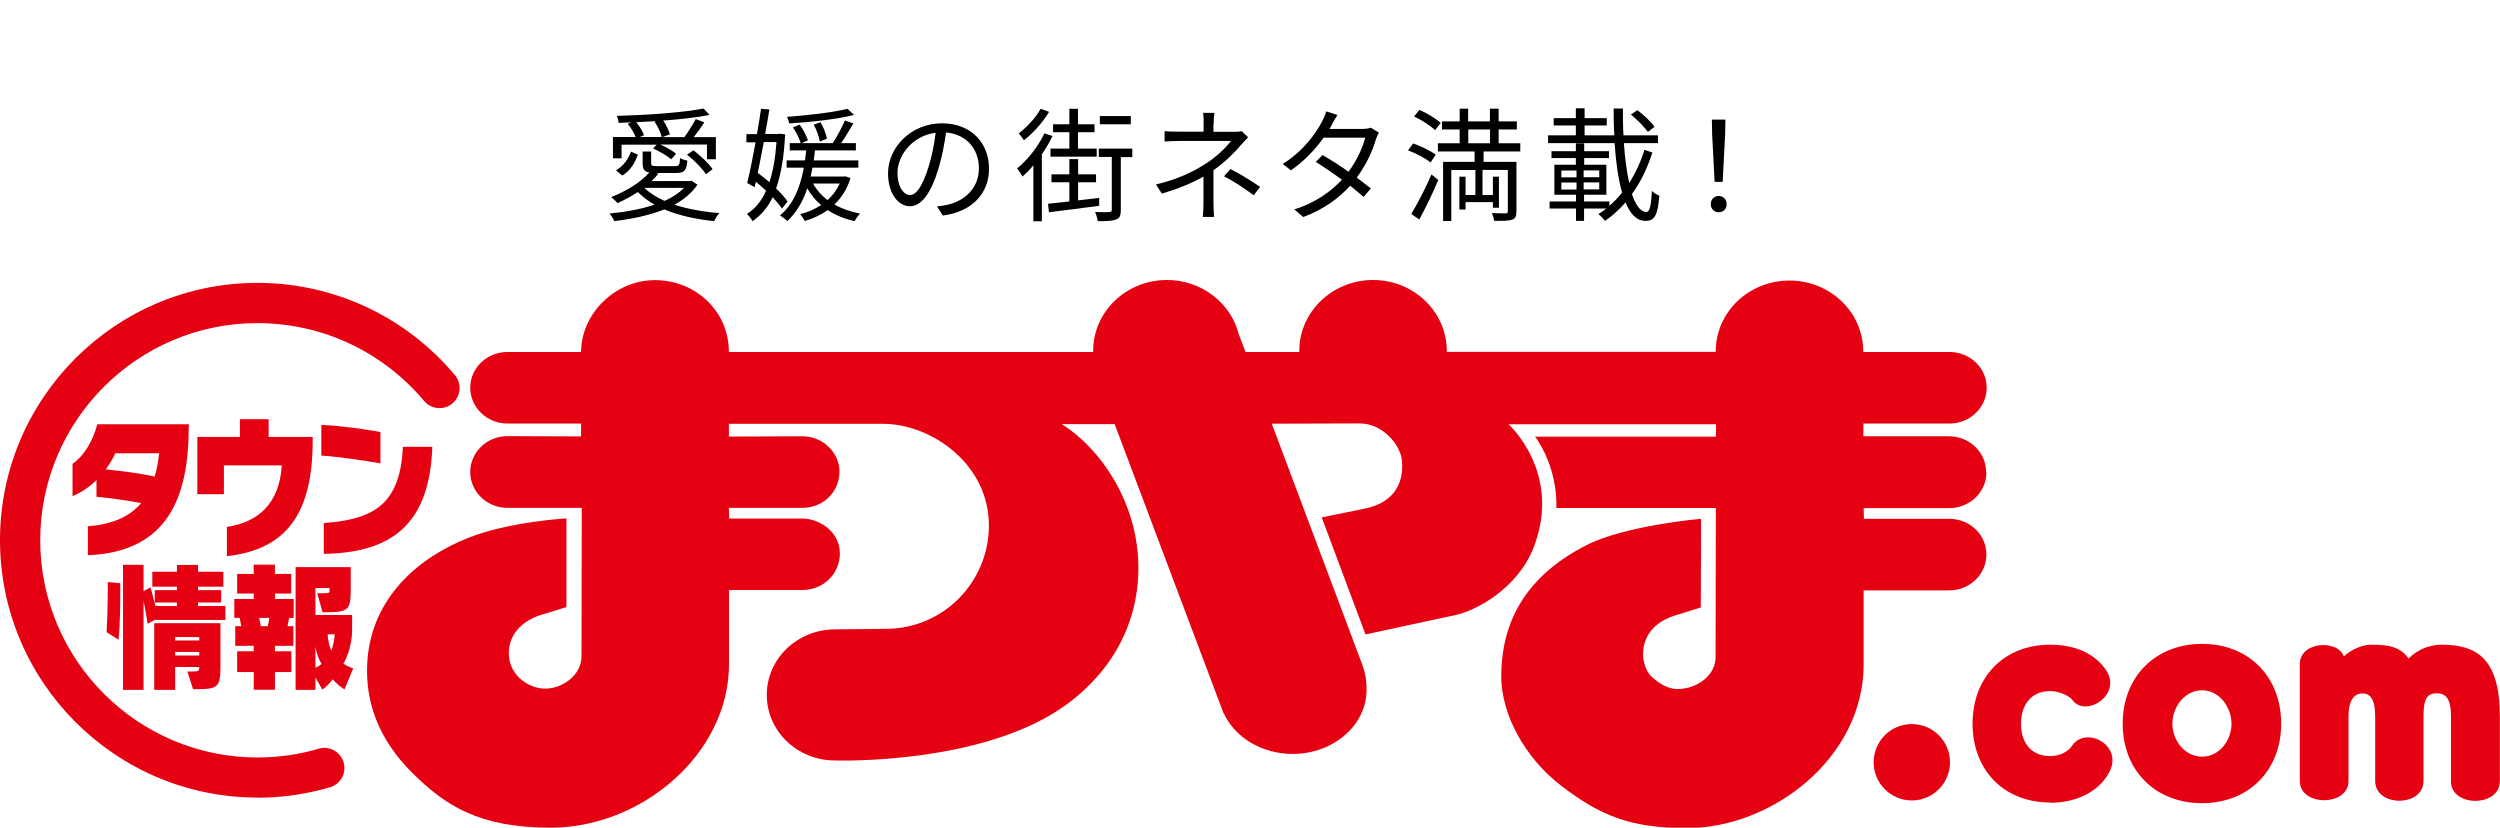 <?xml version="1.0" encoding="UTF-8"?><svg xmlns="http://www.w3.org/2000/svg" viewBox="0 0 182.68 60.48"><g id="a"/><g id="b"><g id="c"><g><g><path d="M145.13,34.5c0-1.45-1.22-2.62-2.72-2.62h-6.25v-.93h6.32c1.49-.02,2.69-1.18,2.69-2.62s-1.21-2.6-2.7-2.61h-6.32s0-.03,0-.04c0-2.86-2.41-5.18-5.39-5.18s-5.39,2.32-5.39,5.18v.03h-19.65s0-.09,0-.15c-.05-2.82-2.44-5.1-5.39-5.1s-5.37,2.3-5.39,5.15c0,.04,0,.07,0,.11h-3.93l-.5-1.32c-.58-2.26-2.7-3.94-5.24-3.94-2.98,0-5.39,2.32-5.39,5.18,0,.02,0,.05,0,.08h-26.62c0-2.98-2.43-5.25-5.4-5.25s-5.4,2.51-5.4,5.25h-5.38c-1.5,0-2.72,1.17-2.72,2.61s1.22,2.62,2.72,2.62h5.38v.94l-5.38-.02c-1.5,0-2.72,1.17-2.72,2.62s1.22,2.62,2.72,2.62h5.43l-.02,10.86c0,1.34-1.35,2.35-2.67,2.35-1.17,0-2.64-.96-2.64-2.58,0-1.28,.83-2.27,2.18-2.75l2.03-.63v-6.48s-4.19,.23-7.19,1.43c-3.74,1.48-7,4.42-7.35,8.9-.22,2.92,.73,5.75,3.29,8.28,2.38,2.35,4.82,3.99,10.1,3.99,6.64,0,13.03-5.38,13.03-11.96v-5.41h5.35c1.61,0,2.75-1.24,2.75-2.66,0-1.63-1.53-2.56-2.75-2.56h-5.34l-.02-.78h5.35c1.58,0,2.73-1.18,2.73-2.67,0-1.28-1.11-2.56-2.73-2.56l-5.35,.02v-.93h11.26c3.53,0,7.74,2.93,7.74,7.42,0,4.13-3.31,7.56-7.53,7.56,0,0-3.71,.04-3.71,.04-2.75,0-4.99,2.14-4.99,4.79s2.23,4.79,4.99,4.79h.02s10.88,.36,16.95-4.13c5.37-3.98,6.05-9.88,4.41-14.28-1.63-4.39-4.83-6.17-4.83-6.17h3.88l7.96,21.14h.02c.79,1.73,2.74,2.96,5.03,2.96,2.98,0,5.4-2.1,5.4-4.69,0-.68-.11-1.29-.31-1.82h0l-6.62-17.62,6.37-.02c1.74-.03,3.03,1.58,3.14,2.69,.19,1.97-.88,3.13-2.6,3.51l-3.26,.67,3.2,8.55,6.59-1.42c1.45-.31,4.53-1.91,5.71-4.97,2.08-5.45-1.85-8.97-1.85-8.97h15.16v.91h-13.22s1.63,2.03,1.56,5.21c0,0,10.19,0,11.65,0,0,1.33-.02,10.93-.02,10.93,0,1.24-1.29,2.3-2.8,2.3-.74,0-1.44-.49-1.9-.93-.39-.36-.6-1.1-.6-1.6,0-1.07,.53-2.21,2.19-2.8l2.03-.63,.02-6.48s-5.55,.48-8.38,1.93c-4.17,2.13-6.21,5.3-6.22,9.58,0,2.83,1.77,5.99,4.36,7.98,2.88,2.22,5.12,3.11,9.2,3.11,6.25,0,12.92-5.14,12.92-11.96v-5.41s6.23,0,6.25,0c1.5,0,2.72-1.17,2.72-2.62s-1.19-2.58-2.67-2.61h-6.28l-.02-.78s6.22,0,6.25,0c1.5,0,2.72-1.17,2.72-2.61" style="fill:#e50012;"/><path d="M22.85,32.19v-.26h-3.22v-1.3h-2.1v1.3h-3.11v4.18h1.94v-2.1h4.23c-.18,2.84-1.77,4.16-4.01,4.49v2.14c4.36-.49,6.27-3.12,6.27-8.45" style="fill:#e50012;"/><path d="M20.09,43.37h1.19v-1.43h-1.19v-.68h-1.55v.68h-1.21v1.43h1.21v.4h-1.42v1.38h.39l.12,.61h-.44v1.43h1.35v.4h-1.21v1.52h1.21v1.29h1.55v-1.29h1.2v-1.52h-1.2v-.4h1.35v-1.43h-.43l.12-.61h.33v-1.38h-1.36v-.4Zm-.51,2.39h-.52l-.12-.61h.75l-.12,.61Z" style="fill:#e50012;"/><path d="M25.09,48.5c.61-1.05,.64-2.23,.64-2.43v-1.13h-2.68v-1.97h1.03v.18c0,.18-.03,.2-.6,.2h-.3l.39,1.39c1.98,0,2.06-.1,2.06-1.88v-1.42h-4.03v8.97h1.45v-.9l.51,.88c.28-.21,.55-.46,.75-.75,.21,.24,.53,.53,.86,.74l.64-1.53c-.24-.09-.53-.23-.71-.35m-2.05,.3v-1.57c.07,.55,.29,1.04,.45,1.28-.14,.12-.27,.21-.45,.29m1.16-1.25c-.16-.36-.25-.82-.27-1.2h.52c-.03,.39-.11,.83-.25,1.2" style="fill:#e50012;"/><path d="M13.8,31.23v-.23H7.11c-.33,1.27-1,2.33-1.81,2.9v2.35c.65-.26,1.24-.67,1.75-1.17v1.22c1.05,.1,2.05,.24,3.27,.46-.86,1.01-2.12,1.55-3.9,1.7v2.11c5.85-.23,7.37-4.26,7.37-9.35m-2.49,3.6c-1.14-.24-2.42-.41-3.57-.52,.27-.38,.52-.78,.7-1.18h3.2c-.07,.61-.17,1.18-.33,1.7" style="fill:#e50012;"/><path d="M7.8,46.2l.86,.55c.12-1.11,.13-2.67,.13-3.51v-.62l-.91-.09s0,2.31-.09,3.67" style="fill:#e50012;"/><path d="M14.47,44.28v-.25h1.69v-.91h-1.69v-.25h1.85v-1.09h-1.85v-.5h-1.54v.5h-1.8v1.09h1.8v.25h-1.62v.91h1.62v.25h-1.57c-.13-.52-.36-1.36-.36-1.36l-.51,.28v-1.93h-1.5v9.14h1.5v-6.51c.09,.42,.23,1.21,.3,1.69l.5-.29h5.18v-1.02h-2Z" style="fill:#e50012;"/><path d="M11.26,50.41h1.54v-1.67h1.76c0,.28,0,.33-.6,.33h-.27l.42,1.29h.29c1.57,0,1.71-.19,1.71-1.73v-3.09h-4.84v4.87Zm1.54-3.86h1.76v.25h-1.76v-.25Zm0,1.09h1.76v.26h-1.76v-.26Z" style="fill:#e50012;"/><path d="M27.8,31.57c-1.2-.22-3-.47-4.32-.52v2.24c1.16,.07,3.34,.39,4.32,.57v-2.29Z" style="fill:#e50012;"/><path d="M29.44,32.65c-.19,4.25-2.19,5.31-5.78,5.57v2.25c5.05-.07,7.74-2.25,7.93-7.82h-2.14Z" style="fill:#e50012;"/><path d="M18.81,58.28C8.44,58.28,0,49.84,0,39.47S8.44,20.67,18.81,20.67c5.58,0,10.84,2.46,14.43,6.74,.52,.62,.44,1.55-.18,2.07-.62,.52-1.55,.44-2.07-.18-3.03-3.61-7.46-5.69-12.18-5.69-8.75,0-15.87,7.12-15.87,15.87s7.12,15.87,15.87,15.87c1.52,0,3.03-.21,4.48-.64,.78-.23,1.59,.22,1.82,1,.23,.77-.22,1.59-1,1.82-1.72,.5-3.5,.76-5.3,.76" style="fill:#e50012;"/><path d="M142.49,55.7c0,1.54-1.25,2.79-2.79,2.79h0c-1.54,0-2.79-1.25-2.79-2.79h0c0-1.54,1.25-2.79,2.79-2.79h0c1.54,0,2.79,1.25,2.79,2.79h0Z" style="fill:#e50012;"/><path d="M149.81,58.64c-3.38,0-5.67-2.36-5.67-5.76s2.29-5.77,5.67-5.77c2.31,0,3.51,1.02,4.06,1.82,1.27,1.83-1.47,3.54-2.43,2.23-.25-.34-1-.66-1.63-.66-1.45,0-2.13,1.08-2.13,2.39s.68,2.36,2.13,2.36c.72,0,1.31-.32,1.61-.77,.98-1.44,3.65-.07,2.77,1.82-.64,1.38-2.26,2.36-4.39,2.36Z" style="fill:#e50012;"/><path d="M160.91,58.69c-3.4,0-5.8-2.37-5.8-5.81s2.4-5.83,5.8-5.83,5.78,2.39,5.78,5.83-2.4,5.81-5.78,5.81Zm0-8.25c-1.31,0-2.17,1.27-2.17,2.44s.86,2.41,2.17,2.41,2.15-1.24,2.15-2.41-.86-2.44-2.15-2.44Z" style="fill:#e50012;"/><path d="M179.1,57.07v-4.68c0-1.38-.39-1.73-1.06-1.73s-.95,.4-.95,1.64v4.77c0,1.92-3.53,1.92-3.53,0v-4.73c0-1.29-.39-1.67-.93-1.67-.63,0-1.02,.54-1.02,1.65v4.75c0,1.87-3.56,1.87-3.56,0v-8.54c0-1.67,2.79-1.82,3.22-.56,.52-.52,1.4-.86,1.97-.86,1.25,0,2.1,.11,2.76,1.01,.82-.81,1.74-1.01,2.43-1.01,2.45,0,4.24,.92,4.24,5.22v4.75c0,1.92-3.58,1.92-3.58,0Z" style="fill:#e50012;"/></g><g><path d="M50.97,13.49c-.41,.6-.99,1.09-1.69,1.47,.96,.31,2.1,.52,3.29,.61-.14,.14-.3,.41-.39,.59-1.32-.14-2.58-.41-3.64-.86-1.08,.44-2.36,.7-3.65,.86-.06-.15-.23-.42-.35-.56,1.17-.11,2.31-.31,3.29-.65-.47-.26-.88-.57-1.22-.92-.48,.31-.99,.59-1.48,.81-.1-.12-.34-.33-.47-.44,1.05-.41,2.13-1.04,2.79-1.8-.38-.06-.49-.25-.49-.67v-.86h.62v.85c0,.18,.06,.22,.44,.22h1.31c.28,0,.33-.06,.37-.59,.13,.09,.36,.15,.53,.19-.06,.73-.23,.9-.82,.9h-1.46l.16,.05c-.15,.19-.32,.37-.5,.54h2.8l.11-.03,.42,.28Zm-5.56-1.92h-.62v-1.56h1.66c-.11-.29-.35-.68-.58-.96l.26-.11c-.32,.02-.62,.03-.92,.04-.02-.15-.08-.39-.14-.51,2.2-.06,4.89-.25,6.34-.54l.44,.47c-.92,.18-2.12,.32-3.39,.41,.23,.33,.41,.73,.49,1.01l-.56,.2h1.62c.27-.37,.63-.94,.83-1.32l.63,.24c-.24,.37-.52,.76-.78,1.08h1.62v1.62h-.65v-1.08h-3.41c.42,.2,.9,.45,1.15,.67l-.35,.41c-.28-.24-.86-.59-1.33-.79l.26-.28h-2.56v1.02Zm-.4,.87c.54-.29,.9-.82,1.1-1.36l.5,.22c-.21,.58-.54,1.18-1.14,1.53l-.46-.39Zm2.93-3.59c-.49,.03-.97,.05-1.45,.08,.25,.3,.48,.68,.57,.95l-.3,.13h1.59c-.06-.31-.29-.77-.52-1.12l.11-.04Zm-.85,4.88c.38,.37,.87,.68,1.47,.95,.57-.25,1.05-.57,1.42-.95h-2.89Zm3.58-2.75c.52,.4,1.13,.97,1.4,1.38l-.48,.37c-.27-.41-.86-1.02-1.39-1.43l.46-.31Z"/><path d="M57.14,15.25c-.16-.25-.4-.54-.68-.84-.37,.77-.86,1.33-1.47,1.75-.09-.16-.26-.4-.41-.53,.58-.35,1.04-.91,1.4-1.69-.24-.23-.5-.45-.75-.66l-.09,.4-.54-.31c.19-.77,.41-1.85,.61-2.97h-.67v-.6h.77c.12-.65,.22-1.29,.3-1.85l.61,.05c-.09,.55-.19,1.16-.31,1.79h.96l.12-.02,.38,.05c-.08,1.65-.3,2.94-.66,3.95,.35,.33,.65,.68,.84,.95l-.41,.52Zm-1.33-4.86c-.14,.77-.3,1.55-.44,2.24,.28,.21,.57,.44,.85,.68,.27-.8,.44-1.77,.52-2.93h-.93Zm6.34,2.61c-.24,.81-.66,1.45-1.18,1.94,.54,.31,1.18,.53,1.88,.67-.14,.14-.32,.39-.41,.55-.74-.17-1.4-.44-1.96-.81-.5,.36-1.07,.62-1.67,.8-.07-.14-.23-.38-.34-.5,.55-.14,1.07-.36,1.53-.67-.41-.34-.75-.75-1.01-1.22-.32,.97-.79,1.76-1.45,2.39-.11-.1-.39-.32-.54-.41,.95-.79,1.46-1.99,1.74-3.49h-1.26v-.53h1.34c.04-.23,.06-.48,.09-.73h-1.2v-.53h.8c-.09-.32-.32-.79-.57-1.15l.49-.21c.26,.35,.5,.83,.61,1.15l-.46,.21h2.27c.3-.45,.68-1.16,.89-1.66l.62,.22c-.29,.48-.61,1.03-.9,1.44h1.08v.53h-2.99c-.03,.25-.05,.5-.09,.73h3.26v.53h-3.35c-.04,.23-.09,.44-.14,.65h2.41l.12-.02,.38,.13Zm.26-4.6c-1.23,.31-3.12,.52-4.74,.62-.02-.13-.1-.35-.16-.48,1.57-.12,3.4-.33,4.42-.59l.48,.45Zm-3,5.01c.26,.47,.61,.87,1.06,1.21,.37-.33,.68-.74,.89-1.21h-1.95Zm.49-3.08c-.05-.33-.23-.85-.44-1.22l.49-.18c.23,.37,.41,.87,.48,1.2l-.52,.21Z"/><path d="M68.89,15.75l-.42-.67c.29-.03,.57-.07,.77-.12,1.15-.26,2.29-1.12,2.29-2.67,0-1.36-.87-2.48-2.4-2.61-.12,.84-.29,1.76-.54,2.59-.55,1.85-1.26,2.8-2.1,2.8s-1.6-.92-1.6-2.4c0-1.95,1.74-3.66,3.93-3.66s3.45,1.49,3.45,3.31-1.24,3.15-3.38,3.43Zm-2.38-1.5c.42,0,.9-.6,1.36-2.12,.23-.75,.4-1.6,.5-2.43-1.73,.22-2.79,1.69-2.79,2.92,0,1.13,.52,1.64,.93,1.64Z"/><path d="M76.91,9.94c-.22,.46-.49,.91-.78,1.34v4.89h-.62v-4.09c-.25,.31-.53,.58-.79,.82-.07-.14-.28-.45-.4-.59,.77-.63,1.53-1.58,2-2.57l.59,.2Zm-.25-1.77c-.43,.73-1.16,1.56-1.84,2.08-.09-.14-.26-.38-.38-.5,.61-.46,1.28-1.2,1.6-1.8l.61,.22Zm3.65,6.87c-1.31,.18-2.68,.34-3.66,.47l-.07-.62c.43-.04,.96-.1,1.56-.17v-1.4h-1.31v-.58h1.31v-1.11h.64v1.11h1.31v.58h-1.31v1.32l1.54-.18v.58Zm-2.17-5.38h-1.19v-.58h1.19v-1.13h.63v1.13h1.21v.58h-1.21v1.2h1.37v.59h-3.38v-.59h1.38v-1.2Zm4.6,1.82h-.84v3.87c0,.38-.07,.58-.33,.68-.26,.12-.7,.13-1.35,.13-.03-.18-.11-.48-.2-.67,.5,.02,.93,.02,1.05,0,.13,0,.17-.04,.17-.16v-3.86h-.95v-.61h2.45v.61Zm-.11-2.4h-2.26v-.6h2.26v.6Z"/><path d="M88.67,9.05v.58h1.49c.21,0,.41,0,.57-.05l.47,.45c-.16,.17-.36,.38-.5,.54-.45,.54-1.21,1.3-2.03,1.87,0,.74,0,1.82,0,2.42,0,.32,.03,.71,.04,.99h-.82c.03-.26,.05-.67,.05-.99,0-.52,0-1.35,0-1.96-.84,.49-1.83,.88-3.04,1.25l-.43-.67c1.7-.4,2.83-1,3.65-1.53,.8-.51,1.52-1.22,1.83-1.65h-3.74c-.31,0-.83,.02-1.11,.04v-.76c.29,.04,.79,.04,1.09,.04h1.76v-.58c0-.25,0-.59-.04-.79h.83c-.04,.2-.05,.54-.05,.79Zm.77,3.83l.47-.53c.85,.45,1.33,.74,2.17,1.31l-.47,.61c-.78-.58-1.32-.94-2.17-1.39Z"/><path d="M97.33,9.1c-.05,.11-.12,.22-.19,.32h2.44c.24,0,.44-.04,.59-.09l.59,.36c-.08,.13-.16,.34-.22,.49-.23,.83-.72,1.88-1.4,2.8,.38,.28,.74,.56,1.03,.79l-.53,.62c-.27-.24-.61-.52-.98-.82-.8,.89-1.91,1.72-3.43,2.29l-.65-.56c1.52-.47,2.67-1.3,3.48-2.17-.65-.47-1.33-.94-1.91-1.3l.49-.5c.59,.34,1.27,.77,1.9,1.22,.58-.78,1.04-1.76,1.22-2.49h-3.04c-.58,.81-1.38,1.69-2.39,2.39l-.6-.47c1.55-.96,2.47-2.31,2.89-3.13,.09-.16,.23-.48,.29-.71l.82,.26c-.15,.23-.32,.54-.41,.7Z"/><path d="M104.53,11.87c-.35-.29-1.05-.67-1.64-.88l.37-.51c.56,.2,1.28,.54,1.65,.82l-.38,.58Zm-1.4,3.75c.42-.68,1.03-1.85,1.47-2.87l.5,.4c-.4,.95-.93,2.05-1.39,2.89l-.59-.41Zm1.73-6.11c-.31-.31-.97-.74-1.53-1l.39-.48c.55,.24,1.22,.64,1.56,.96l-.41,.51Zm3.55,1.56v.76h2.4v3.61c0,.33-.06,.51-.31,.61-.25,.09-.67,.09-1.31,.09-.03-.16-.1-.4-.18-.57,.46,.02,.88,.02,1.01,.02,.13,0,.16-.04,.16-.15v-3.02h-1.85v1.83h.76v-1.34h.44v2.27h-.44v-.41h-2v.54h-.45v-2.4h.45v1.34h.72v-1.83h-1.76v3.73h-.6v-4.32h2.3v-.76h-2.68v-.6h1.59v-1.01h-1.29v-.59h1.29v-.93h.62v.93h1.59v-.93h.64v.93h1.33v.59h-1.33v1.01h1.58v.6h-2.69Zm-1.12-.6h1.59v-1.01h-1.59v1.01Z"/><path d="M120.74,11.16c-.36,1.11-.85,2.14-1.49,3.02,.28,.84,.64,1.31,1.06,1.31,.23,0,.34-.43,.4-1.54,.13,.14,.37,.29,.54,.34-.11,1.42-.34,1.85-1,1.85s-1.12-.5-1.47-1.35c-.45,.52-.95,.98-1.5,1.35-.11-.15-.31-.36-.48-.5,.2-.12,.39-.25,.57-.4h-1.62v.9h-.59v-.9h-1.93v-.52h1.93v-.49h-1.58v-2.19h1.57v-.49h-1.78v-.5h1.78v-.57h.61v.57h1.81v.5h-1.81v.49h1.62v2.19h-1.63v.49h1.85v.32c.33-.29,.65-.61,.93-.97-.28-.96-.45-2.21-.55-3.61h-4.86v-.57h2.03v-.72h-1.62v-.54h1.62v-.72h.64v.72h1.62v.54h-1.62v.72h2.17c-.04-.63-.05-1.29-.05-1.96h.68c0,.68,0,1.34,.04,1.96h2.52v.57h-2.49c.08,1.12,.21,2.11,.39,2.91,.47-.74,.85-1.56,1.11-2.42l.6,.2Zm-6.65,1.8h1.11v-.5h-1.11v.5Zm0,.89h1.11v-.51h-1.11v.51Zm2.77-1.4h-1.14v.5h1.14v-.5Zm0,.88h-1.14v.51h1.14v-.51Zm3.55-3.7c-.25-.35-.78-.89-1.24-1.26l.48-.32c.46,.35,1.01,.86,1.25,1.22l-.49,.37Z"/><path d="M125.01,14.92c0-.36,.26-.6,.58-.6s.58,.24,.58,.6-.26,.59-.58,.59-.58-.23-.58-.59Zm.1-5.12l-.02-1.06h.99l-.02,1.06-.18,3.49h-.59l-.18-3.49Z"/></g></g><g/></g></g></svg>